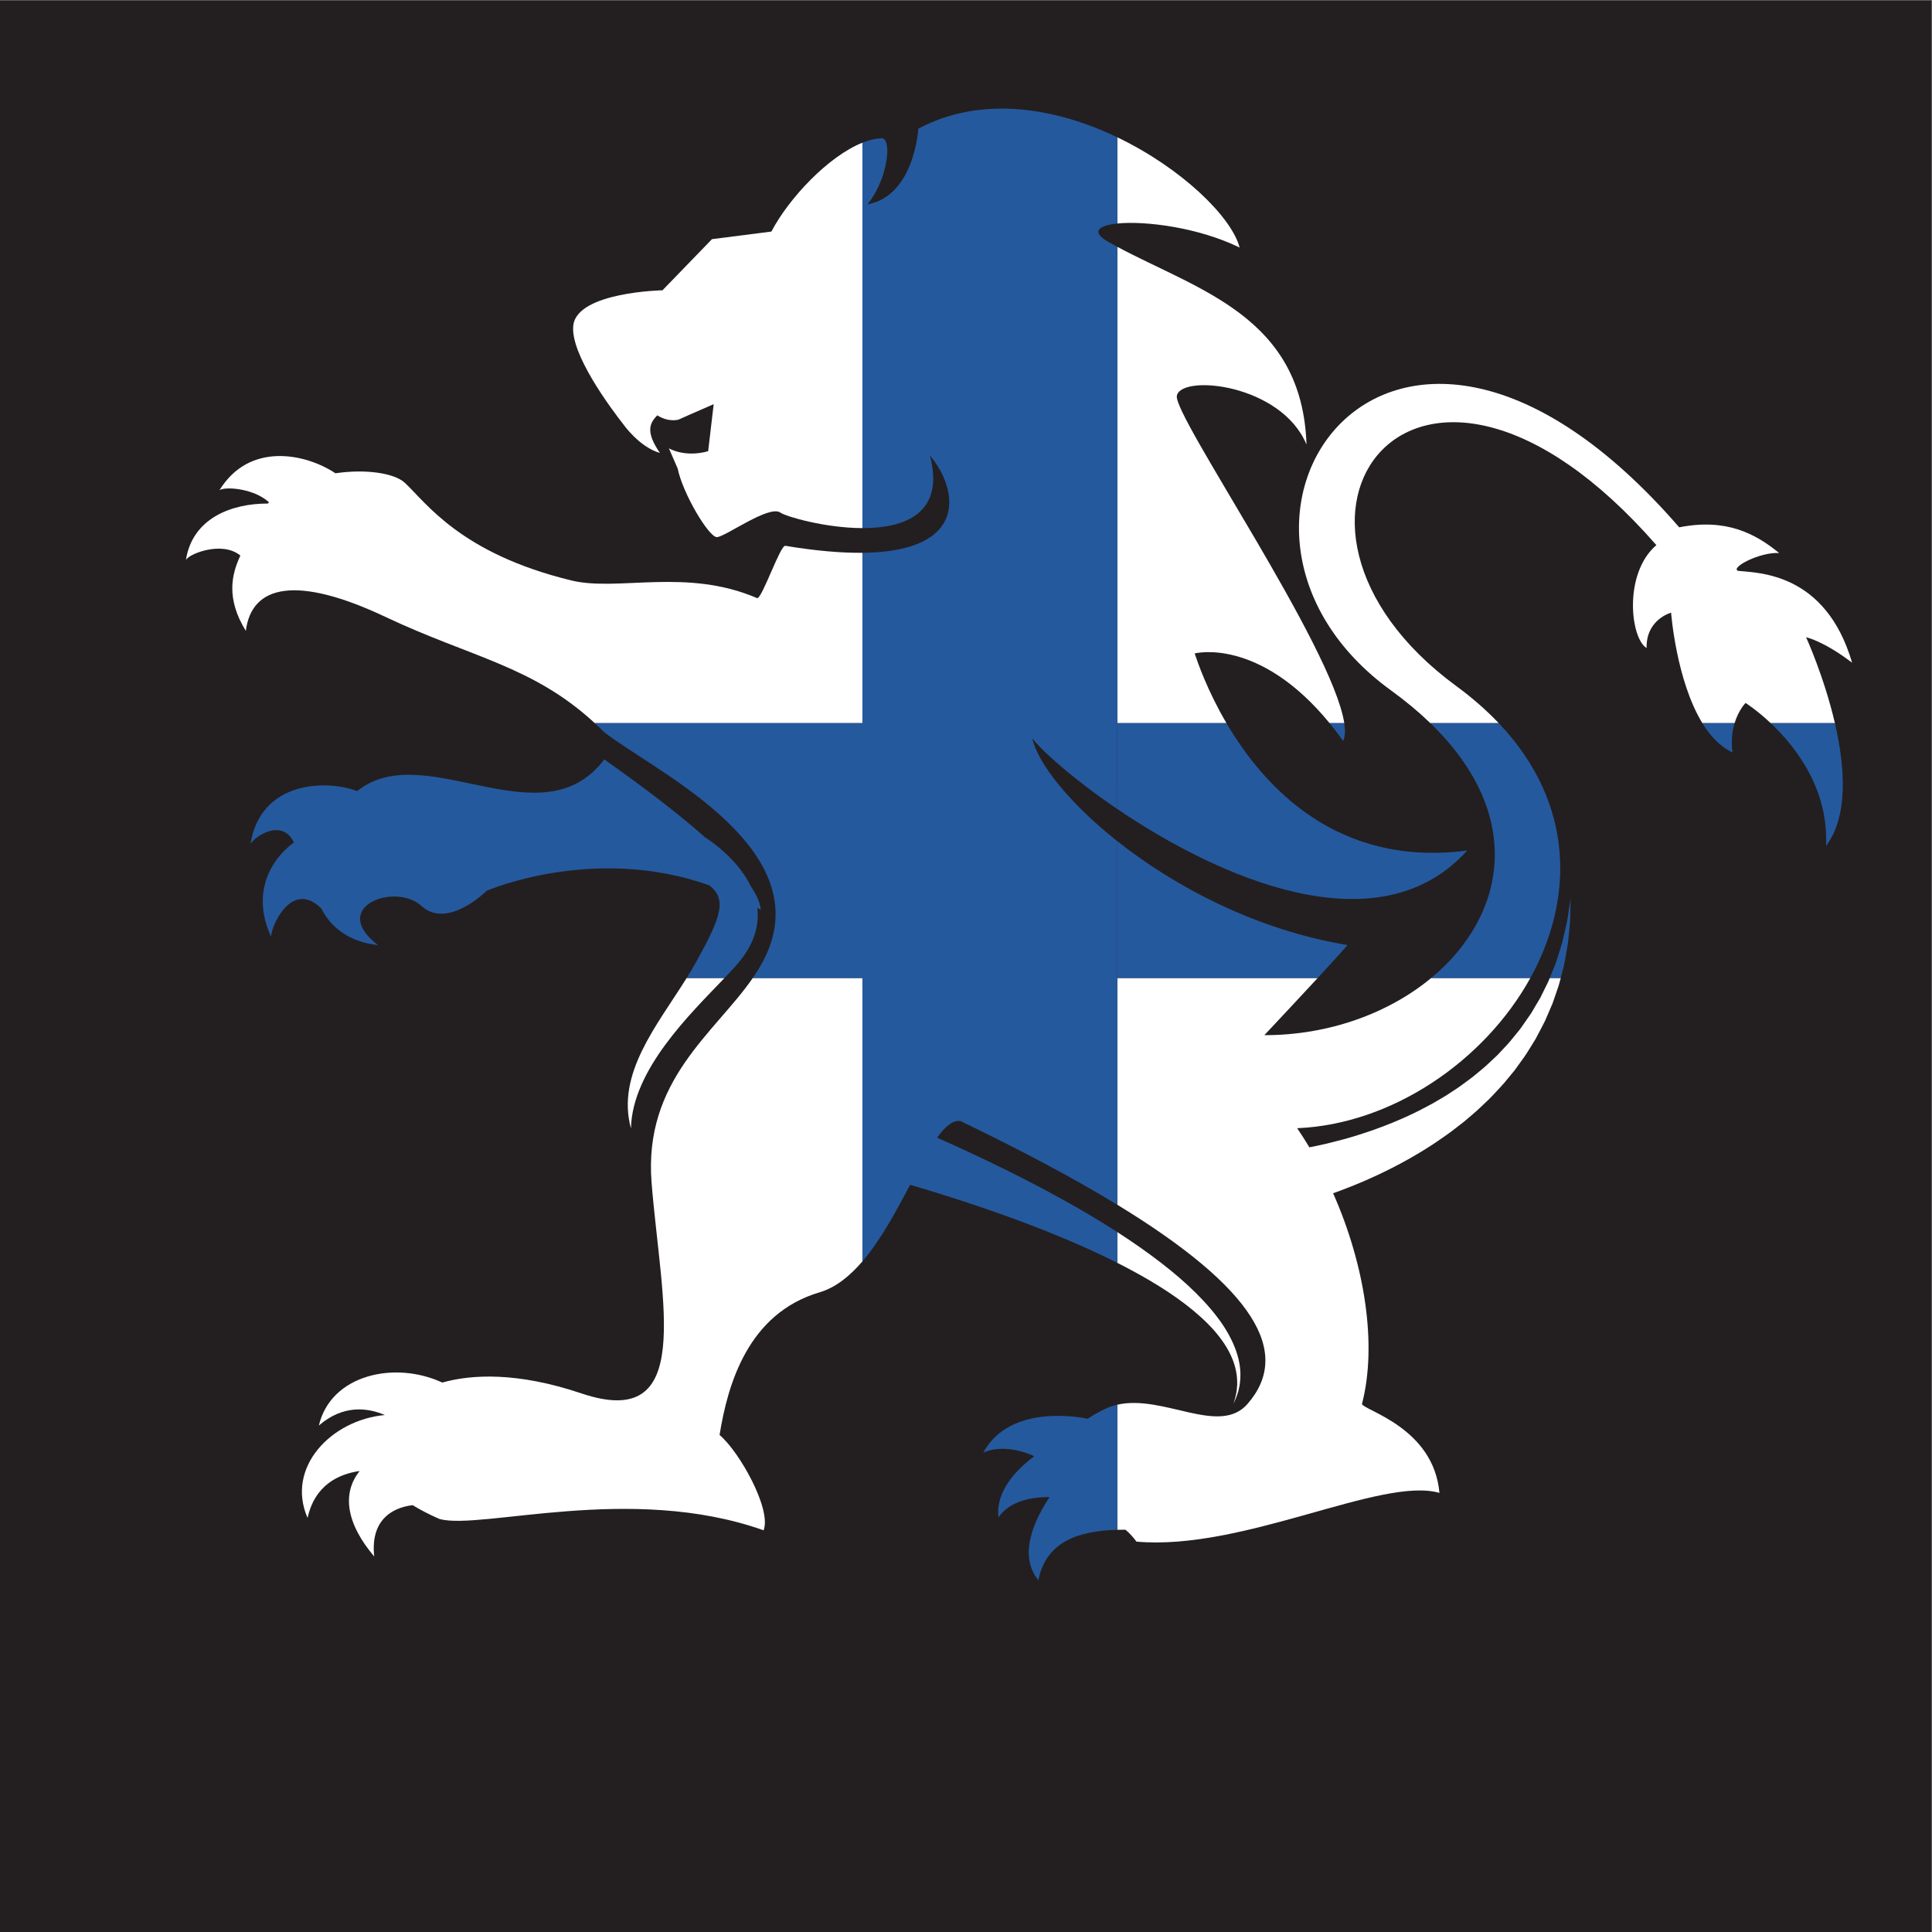 <?xml version="1.0" encoding="UTF-8"?>
<svg version="1.1" viewBox="0 0 800 800" xml:space="preserve" xmlns="http://www.w3.org/2000/svg"><rect x="0" y="0" width="800" height="800" fill="#808080" stroke="none"/><defs><clipPath id="a"><path d="m0 600h600v-600h-600z"/></clipPath></defs><g transform="matrix(1.333 0 0 -1.333 0 800)"><g clip-path="url(#a)"><path d="m600 0h-600v600h600z" fill="#231f20"/><path d="m380.98 375.52c-5.939 10.128-8.961 18.912-9.876 21.648 0 0 19.887 5.222 41.906-21.648h4.568c-3.654 23.929-53.238 95.54-52.004 101.7 1.352 6.76 32.424 3.689 40.272-15.156-1.301 39.726-33.62 47.929-58.767 61.415v-147.96z" fill="#fff"/><path d="m267.9 428.43c-6.497-0.07-14.397 0.585-23.944 2.175-1.577 0.265-7.165-16.256-8.731-16.273-22.008 9.514-43.251 1.974-57.76 5.51-34.527 8.419-45.015 24.116-51.732 30.35-3.224 3.001-12.144 4.334-21.53 2.942-9.161 6.09-26.713 9.929-36.044-5.286 1.44 1.208 10.545 0.748 15.413-3.736-0.134-0.125-0.256-0.259-0.386-0.385-11.167 0.042-23.397-4.485-25.432-17.512 0.997 1.934 11.304 6.006 16.916 1.359-2.703-5.769-4.551-13.289 1.695-23.4 1.776 14.189 15.587 17.479 43.456 4.304 26.591-12.568 45.648-15.149 64.945-32.962h83.134z" fill="#fff"/><path d="m233.84 296.34c-11.827-17.124-34.017-31.749-31.427-63.676 3.04-37.498 13.53-77.262-21.788-65.36-19.916 6.705-34.11 5.941-43.237 3.375-14.762 6.842-34.61 2.485-38.336-13.344 7.455 6.434 14.921 5.634 20.495 3.259-16.644-1.542-30.847-16.274-24.003-31.976 2.268 10.317 9.764 13.674 16.18 14.582-5.658-7.025-4.053-16.487 4.524-26.546-1.416 13.044 7.873 15.486 11.953 15.933 2.392-1.474 5.165-2.913 8.344-4.3 12.922-3.504 59.448 11.15 100.66-3.504 2.534 6.587-7.599 24.538-13.68 29.607 2.531 15.704 8.782 37.742 31.075 44.324 4.978 1.471 9.364 5.012 13.302 9.608v88.018z" fill="#fff"/><path d="m452.38 387.03c-69.616 51.09-12.844 129.58 62.147 43.79-10.254-8.789-8.109-28.928-3.032-31.969-0.21 8.904 7.607 10.982 7.607 10.982s1.587-21.074 9.723-34.32h10.001c1.243 4.114 3.407 6.277 3.407 6.277s3.463-2.175 7.817-6.277h19.937c-3.354 14.459-8.95 26.671-8.95 26.671s5.175-0.973 14.297-7.894c-8.272 28.21-29.385 27.862-35.471 28.54-2.365 1.013 6.715 5.87 12.796 5.534-7.425 6.077-16.503 10.857-31.033 7.982-90.191 104.04-159.43-0.011-89.509-50.676 4.606-3.337 8.662-6.73 12.206-10.157h21.238c-3.767 3.968-8.146 7.822-13.181 11.517" fill="#fff"/><path d="m385.07 523.25c-2.468 9.487-17.986 24.652-37.994 34.25v-26.777c8.674 0.877 25.256-1.232 37.994-7.473" fill="#fff"/><path d="m347.08 225.91c42.543-25.957 54.364-45.892 40.448-61.869-8.736-10.032-26.093 3.027-40.448-0.24v-38.86c0.825 0.023 1.662 0.031 2.515 0.023 1.093-0.882 2.231-2.077 3.44-3.701 33.202-2.938 76.121 20.33 94.108 15.137-1.776 20.267-23.397 25.587-24.067 27.614 4.761 18.247 0.98 43.042-8.963 65.466 0.745 0.27 1.506 0.542 2.283 0.832 3.262 1.253 6.778 2.626 10.401 4.321 3.633 1.642 7.388 3.559 11.178 5.699 1.884 1.096 3.799 2.188 5.679 3.422 1.906 1.174 3.767 2.478 5.632 3.797 1.878 1.295 3.668 2.773 5.496 4.169 1.746 1.531 3.573 2.95 5.236 4.582l2.518 2.394c0.838 0.794 1.597 1.68 2.395 2.511 0.776 0.852 1.596 1.656 2.327 2.544 0.727 0.884 1.457 1.769 2.186 2.645l1.077 1.311 0.993 1.377c0.66 0.912 1.313 1.818 1.964 2.723 1.262 1.83 2.36 3.742 3.504 5.552 1.013 1.902 2.004 3.774 2.934 5.609 0.815 1.89 1.609 3.745 2.385 5.542 0.632 1.845 1.252 3.641 1.848 5.381 0.249 0.825 0.467 1.646 0.677 2.454h-3.404c-0.168-0.41-0.344-0.821-0.528-1.231-0.772-1.571-1.57-3.192-2.393-4.859-0.943-1.594-1.907-3.232-2.895-4.904-1.109-1.585-2.238-3.202-3.388-4.853-1.289-1.546-2.505-3.166-3.879-4.697-0.704-0.748-1.405-1.504-2.113-2.263l-1.066-1.136-1.143-1.076c-0.763-0.71-1.526-1.428-2.291-2.147-0.764-0.722-1.613-1.359-2.411-2.042-0.827-0.66-1.603-1.371-2.459-1.991l-2.56-1.884c-1.678-1.279-3.523-2.35-5.255-3.528-1.833-1.053-3.593-2.173-5.444-3.126-1.842-0.977-3.66-1.938-5.524-2.777-1.829-0.897-3.698-1.658-5.52-2.43-3.668-1.49-7.272-2.785-10.744-3.85-3.454-1.109-6.791-1.94-9.861-2.692-1.831-0.424-3.562-0.79-5.211-1.109-1.21 2.023-2.476 4.007-3.795 5.94 29.373 1.203 58.166 20.824 72.443 46.655h-30.806c-13.205-10.928-31.784-17.777-51.829-17.754 4.896 5.212 11.233 11.984 16.565 17.754h-62.235z" fill="#fff"/><path d="m239.63 528.22-18.46-2.36-15.378-15.885s-26.339-0.511-27.691-10.803c-1.159-8.819 11.809-26.082 15.547-30.844 0 0 4.899-7.025 11.346-8.885-4.39 6.421-3.348 9.153-0.816 11.683 3.565-2.246 6.578-1.334 6.578-1.334s6.253 2.805 10.942 4.81l-1.718-14.612c-7.348-2.057-12.194 0.893-12.194 0.893l2.734-6.299c1.519-7.599 9.625-21.281 12.164-21.281 2.53 0 16.208 10.133 19.756 7.601 1.661-1.185 13.854-4.775 25.464-4.802l-2e-3 119.72c-10.58-4.202-22.868-17.256-28.272-27.597" fill="#fff"/><path d="m196 249.61c0.389 18.292 18.523 35.695 29.052 46.729h-11.756c-9.222-14.786-21.939-29.755-17.296-46.729" fill="#fff"/><path d="m357.08 202.42c8.081-4.741 15.137-10.003 20.065-15.551 2.433-2.779 4.303-5.636 5.487-8.391 1.192-2.747 1.663-5.381 1.678-7.561 0.035-0.546 0.012-1.064-0.043-1.549-0.049-0.486-0.061-0.949-0.13-1.373-0.176-0.835-0.273-1.567-0.447-2.138-0.349-1.142-0.533-1.751-0.533-1.751s0.262 0.585 0.754 1.679c0.248 0.553 0.436 1.272 0.724 2.104 0.128 0.425 0.198 0.892 0.312 1.387 0.12 0.495 0.21 1.027 0.248 1.599 0.272 2.267 0.136 5.125-0.772 8.237-0.891 3.112-2.511 6.434-4.729 9.724-4.488 6.558-11.202 13.003-18.943 18.97-4.29 3.32-8.897 6.531-13.678 9.616v-9.56c3.459-1.745 6.811-3.56 10.007-5.442" fill="#fff"/><path d="m417.24 369.98c0.61 1.322 0.693 3.204 0.334 5.542h-4.568c1.405-1.714 2.816-3.558 4.234-5.542" fill="#25599e"/><path d="m485.5 299c0.479 1.618 0.684 3.234 0.967 4.743 0.238 1.52 0.586 2.93 0.686 4.295 0.132 1.358 0.258 2.627 0.374 3.799 0.112 1.171 0.242 2.241 0.233 3.219 0.088 3.883 0.135 6.105 0.135 6.105s-0.329-2.188-0.903-6.017c-0.111-0.959-0.38-2-0.637-3.135-0.259-1.13-0.535-2.351-0.835-3.658-0.266-1.31-0.785-2.649-1.199-4.083-0.463-1.424-0.852-2.942-1.514-4.447-0.462-1.125-0.901-2.296-1.392-3.478h3.404c0.235 0.905 0.451 1.794 0.681 2.657" fill="#25599e"/><path d="m238.89 305.62c-1.247-3.238-2.993-6.3-5.054-9.282h34.065v79.174h-83.134c0.927-0.856 1.856-1.748 2.785-2.676 14.061-11.289 64.007-34.283 51.338-67.216" fill="#25599e"/><path d="m567.23 337.37c7.052 9.326 5.872 24.707 2.755 38.146h-19.937c7.65-7.211 18.04-20.374 17.182-38.146" fill="#25599e"/><path d="m213.3 296.34h11.756c2.538 2.658 4.633 4.946 5.932 6.79 3.8 5.387 4.812 10.457 4.248 15.017 0.357-0.21 0.721-0.399 1.08-0.617-0.168 2.154-1.304 4.649-3.109 7.346-4.449 9.242-14.149 15.136-14.149 15.136l-1e-3 -3e-3c-10.975 9.749-24.376 19.292-31.334 24.239-19.251-25.434-54.602 5.953-75.715-9.041-0.362-0.257-0.701-0.529-1.05-0.795-9.844 3.707-30.087 3.025-33.128-16.434 1.127 2.184 9.723 8.21 13.465 0.485-7.345-5.426-13.296-15.883-7.051-29.368-0.311 2.751 6.222 18.11 15.538 8.878l3e-3 0.011c3.004-6.013 8.852-10.467 17.628-11.419-15.482 11.895 5.409 19.593 13.516 12.16 8.106-7.432 20.266 4.726 20.266 4.726s33.287 14.451 69.092 1.695c5.693-4.308 3.667-9.957-4.108-23.947-0.9-1.618-1.868-3.237-2.879-4.859" fill="#25599e"/><path d="m465.56 375.52h-21.238c29.911-28.932 23.186-60.201 0.259-79.174h30.806c13.425 24.288 14.014 54.066-9.827 79.174" fill="#25599e"/><path d="m409.31 296.34c4.006 4.335 7.447 8.104 9.286 10.225-28.546 4.758-53.778 18.232-71.521 32.284v-42.509z" fill="#25599e"/><path d="m538.18 366.42c-0.495 3.662-0.078 6.704 0.644 9.092h-10.001c2.469-4.021 5.541-7.322 9.357-9.092" fill="#25599e"/><path d="m347.08 348.84c31.18-21.156 81.036-43.649 108.69-12.885-40.269-5.322-63.142 19.7-74.785 39.561h-33.901z" fill="#25599e"/><path d="m342.97 162.34c-1.831-0.917-3.552-1.848-5.086-2.913-0.969 0.213-24.015 5.172-32.442-10.53 4.039 1.885 10.02 1.584 15.838-1.103-6.006-4.517-12.032-11.106-11.111-18.998 2.737 4.182 8.565 6.383 15.88 6.303-4.385-6.535-10.04-17.844-3.492-25.81 2.327 11.625 11.825 15.316 24.517 15.65v38.86c-1.399-0.319-2.771-0.791-4.104-1.459" fill="#25599e"/><path d="m267.9 296.34v-88.018c5.761 6.729 10.555 15.72 14.811 23.789 13.894-4.076 31.201-9.699 47.932-16.709 5.609-2.351 11.143-4.871 16.43-7.545v9.56c-3.854 2.486-7.825 4.895-11.84 7.212-15.204 8.755-30.996 16.294-44.147 22.109 2.483 3.465 4.858 5.509 7.259 5.175 19.31-9.294 35.504-17.942 48.728-26.008v112.94c-15.009 11.885-24.663 24.184-26.435 31.966 3.428-4.345 13.265-13.042 26.435-21.977v174.64c-0.943 0.505-1.875 1.019-2.795 1.54-5.416 3.071-3.196 5.098 2.795 5.702v26.777c-18.991 9.111-42.028 13.208-61.807 2.68 0 0-1.156-20.846-15.802-23.511 5.741 6.933 7.807 19.174 4.765 20.527-1.983 0-4.12-0.492-6.331-1.37l2e-3 -119.72c13.207-0.03 25.658 4.551 20.986 22.529 8.627-10.179 12.514-29.841-20.986-30.205v-52.914z" fill="#25599e"/></g></g></svg>
